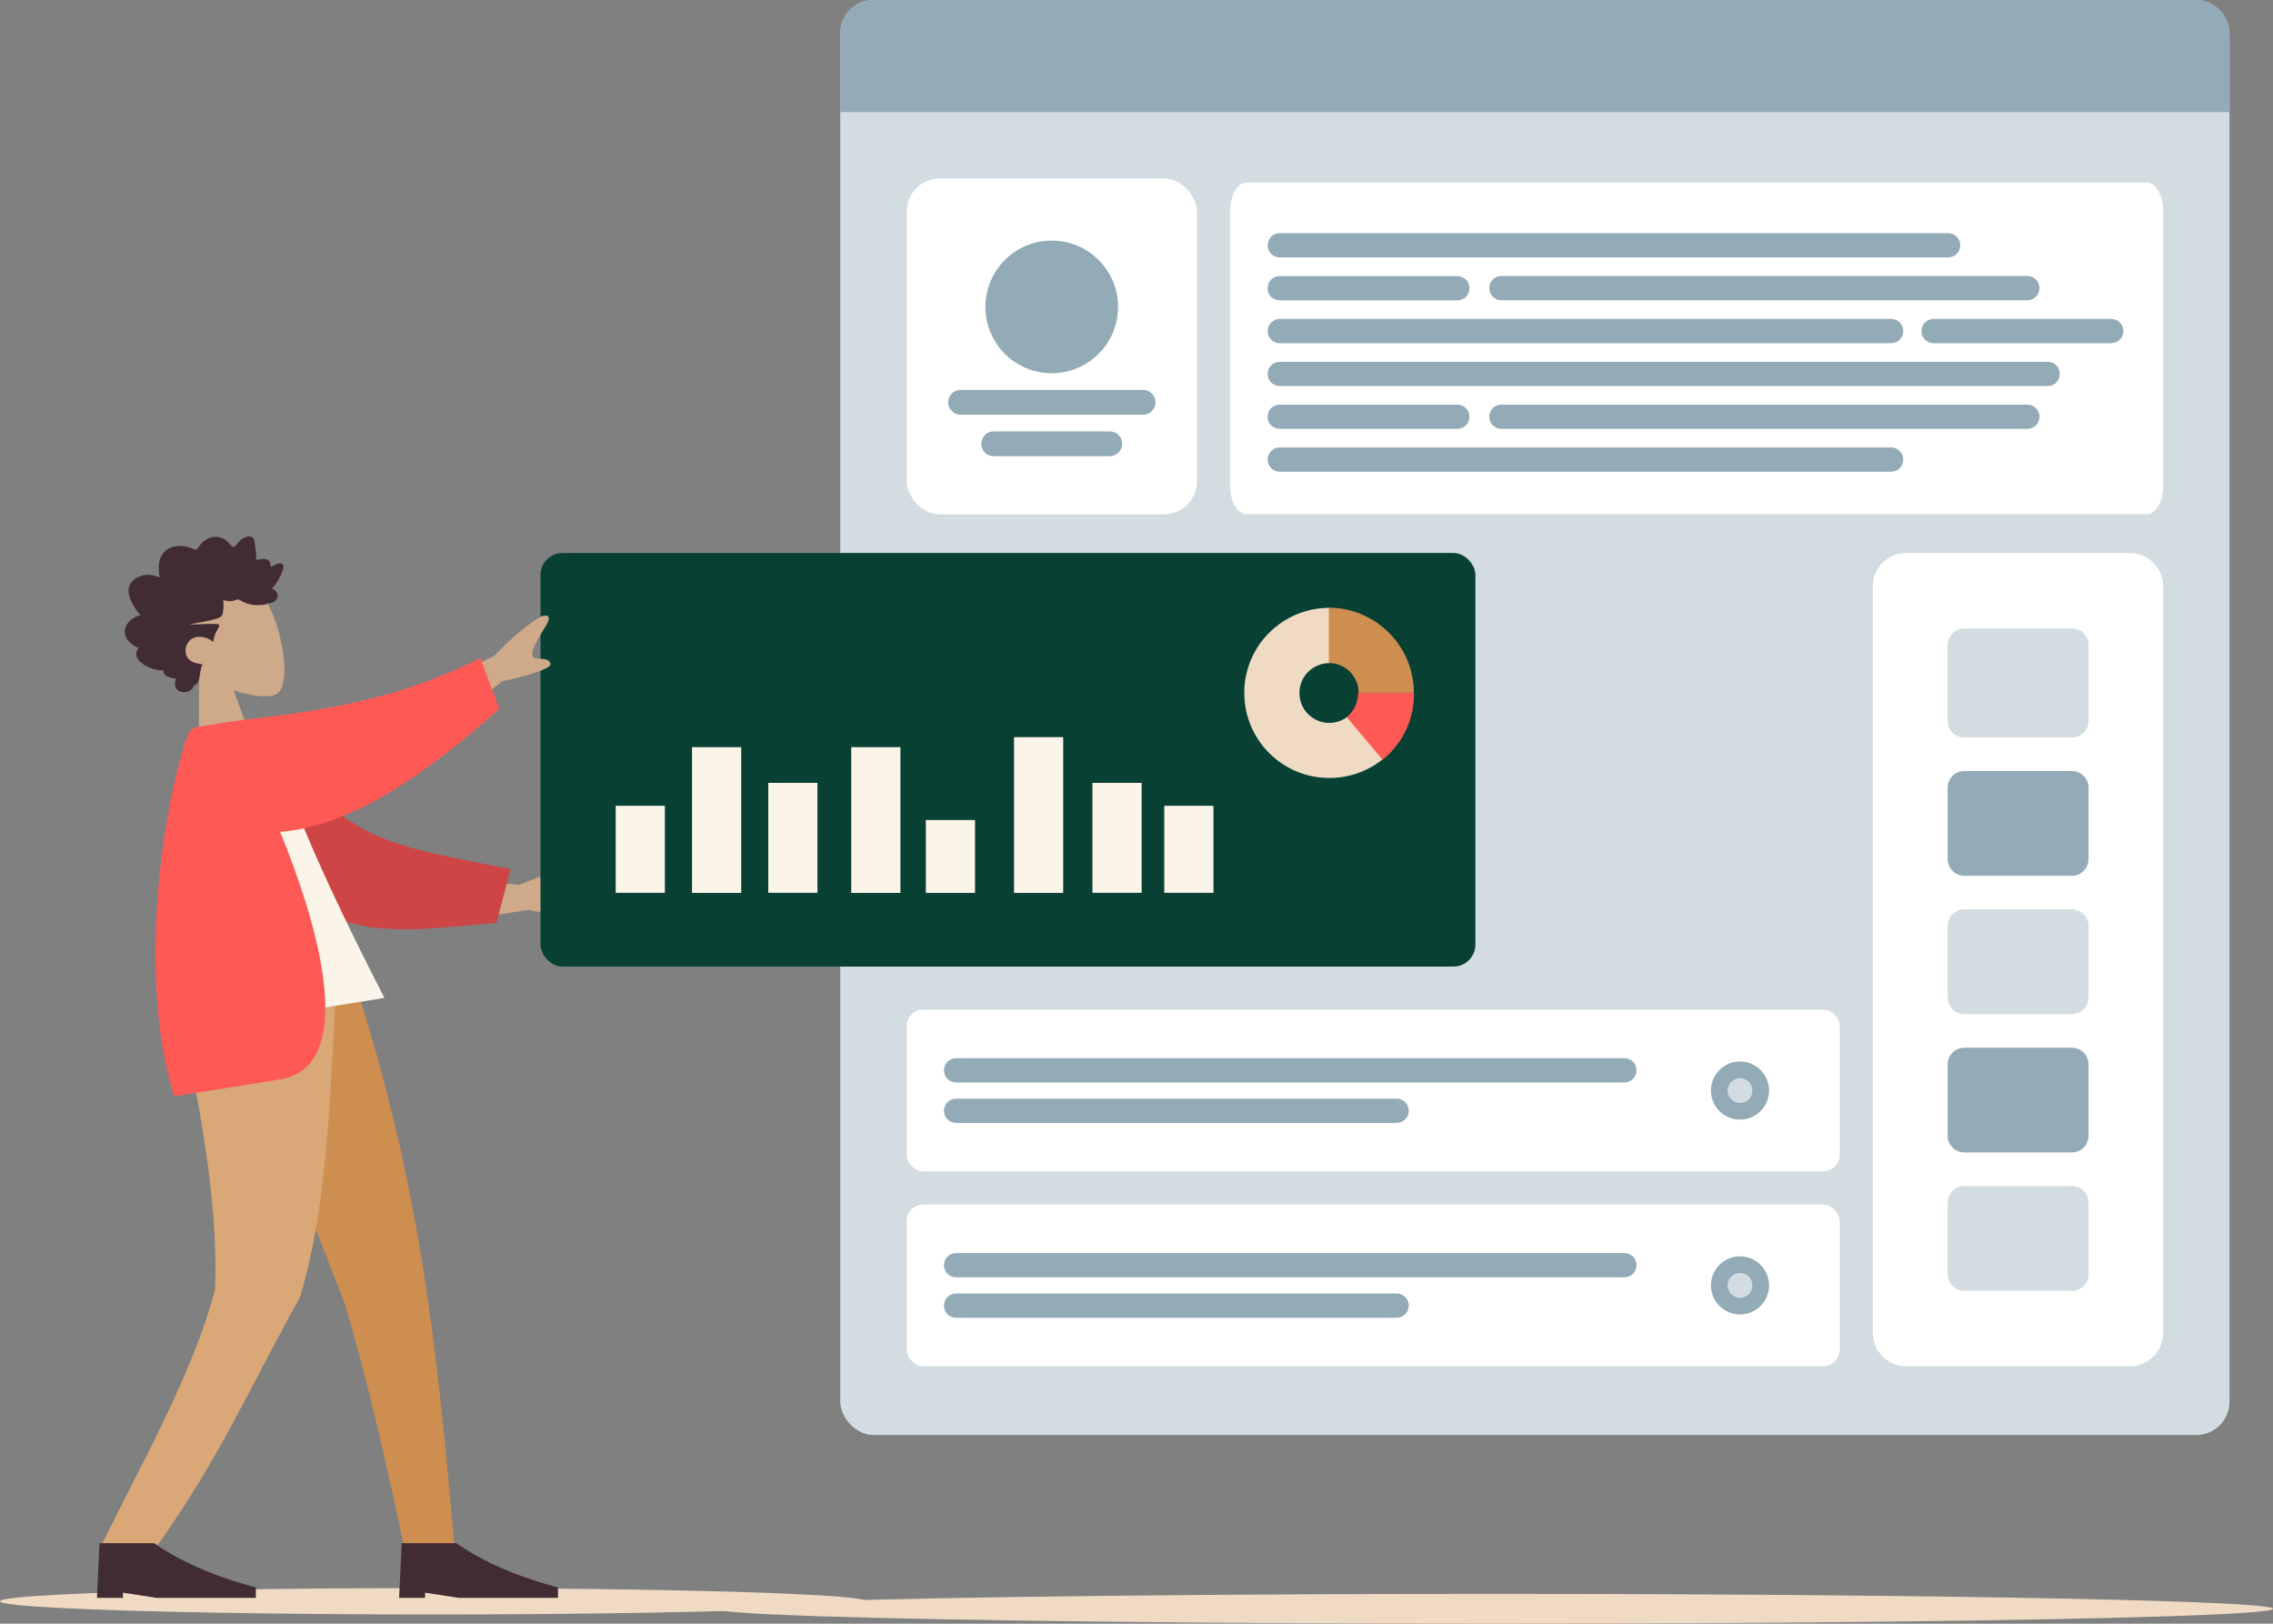 <?xml version="1.0" encoding="UTF-8"?>
<svg xmlns="http://www.w3.org/2000/svg" id="Calque_2" viewBox="0 0 236.13 168.66">
  <rect x="0" y="0" width="236.13" height="168.66" fill="#808080" stroke="none"/>
  <defs>
    <style>.cls-1{fill:#422c34;}.cls-1,.cls-2,.cls-3,.cls-4,.cls-5,.cls-6,.cls-7,.cls-8,.cls-9,.cls-10,.cls-11{fill-rule:evenodd;}.cls-1,.cls-2,.cls-3,.cls-4,.cls-5,.cls-6,.cls-7,.cls-8,.cls-9,.cls-10,.cls-11,.cls-12,.cls-13,.cls-14,.cls-15,.cls-16,.cls-17{stroke-width:0px;}.cls-2{fill:#cea98a;}.cls-3{fill:#ce8e50;}.cls-4{fill:#d9a876;}.cls-5{fill:#ce4545;}.cls-6,.cls-13{fill:#d3dce0;}.cls-7,.cls-16{fill:#faf4e9;}.cls-8,.cls-15{fill:#fff;}.cls-9{fill:#ff5956;}.cls-10,.cls-14{fill:#92abb7;}.cls-11,.cls-17{fill:#efdbc3;}.cls-12{fill:#084034;}</style>
  </defs>
  <g id="Illustrations">
    <g id="Head">
      <path class="cls-2" d="m20.7,69.82c-1.5-1.15-2.68-2.7-2.95-4.67-.8-5.65,7.22-6.08,9.32-3.59,2.11,2.49,3.45,9.66,1.6,10.57-.73.37-2.49.23-4.4-.43l2.65,7.26-6.25,1.33v-10.48Z"></path>
    </g>
    <path id="hair" class="cls-1" d="m14.63,63.88c-.24-.16-.42-.42-.57-.67-.16-.26-.32-.52-.44-.8-.26-.56-.4-1.23-.08-1.77.26-.44.72-.71,1.18-.84.3-.09.63-.11.95-.08.31.03.61.17.92.23-.12-.63-.16-1.32.05-1.92.2-.58.63-.98,1.17-1.18.56-.2,1.15-.19,1.73-.02.14.04.29.09.43.14.12.05.24.11.37.11.14,0,.19-.09.26-.2.08-.14.17-.26.27-.38.45-.51,1.12-.82,1.79-.72.31.05.63.17.88.39.22.19.42.52.69.63.12.05.17-.06.25-.14.12-.13.23-.27.35-.39.17-.18.36-.32.58-.43.32-.15.78-.23.97.19.07.16.08.34.1.51.03.23.06.46.09.69.02.18.04.35.04.52,0,.09-.02.27.04.36.07.1.28,0,.38-.03.19-.03.39-.04.58,0,.15.03.31.1.4.24.06.09.07.19.07.29,0,.12.04.18.08.29.23-.18,1.05-.64,1.25-.21.07.14.02.33-.02.47-.06.25-.17.48-.28.71-.23.47-.53.9-.86,1.29.52.11.77.7.44,1.16-.15.2-.38.29-.61.33-.08.01-.21,0-.27.04-.03.02-.06.05-.11.07-.32.09-.7.09-1.02.09-.59,0-1.17-.16-1.69-.47-.13-.08-.24-.12-.39-.09-.13.03-.25.09-.38.12-.34.08-.69-.02-1.04-.06.07.44.05.94-.04,1.37-.08.35-.37.46-.66.55-.93.29-1.9.39-2.85.6.96.01,1.93-.1,2.9-.05.44.02.18.37.04.6-.22.38-.35.82-.42,1.26-.58-.49-1.45-.71-2.12-.38-.74.37-1.06,1.54-.4,2.19.38.38.94.44,1.42.53-.26.42-.23.96-.35,1.44-.05.24-.14.51-.35.64-.08.05-.17.07-.23.15-.06.1-.06.2-.15.29-.35.38-1.01.49-1.45.19-.4-.27-.43-.83-.23-1.23-.48-.09-1.34-.16-1.31-.88-.97.14-3.63-.92-2.58-2.33-.79-.25-1.65-1.08-1.38-2.04.21-.74.96-1.2,1.61-1.38"></path>
    <ellipse class="cls-17" cx="44.98" cy="166.33" rx="44.98" ry="1.37"></ellipse>
    <ellipse class="cls-17" cx="155.2" cy="167.11" rx="80.93" ry="1.55"></ellipse>
    <rect id="Container" class="cls-13" x="87.29" width="144.32" height="149.06" rx="3.45" ry="3.45"></rect>
    <rect id="Background" class="cls-15" x="94.19" y="18.53" width="30.16" height="34.9" rx="3.45" ry="3.45"></rect>
    <g id="Profile-Info">
      <circle id="Avatar" class="cls-14" cx="109.26" cy="31.88" r="6.89"></circle>
      <path id="Name" class="cls-10" d="m99.79,40.5h18.96c.71,0,1.29.58,1.29,1.29h0c0,.71-.58,1.29-1.29,1.29h-18.96c-.71,0-1.29-.58-1.29-1.29h0c0-.71.58-1.29,1.29-1.29Z"></path>
      <path id="Name-2" class="cls-10" d="m103.23,44.81h12.06c.71,0,1.29.58,1.29,1.29h0c0,.71-.58,1.29-1.29,1.29h-12.06c-.71,0-1.29-.58-1.29-1.29h0c0-.71.58-1.29,1.29-1.29Z"></path>
    </g>
    <path id="Header" class="cls-10" d="m90.74,0h137.43c1.9,0,3.45,1.54,3.45,3.45v8.19H87.29V3.45c0-1.9,1.54-3.45,3.45-3.45Z"></path>
    <path id="Background-2" class="cls-8" d="m198.01,57.44h23.26c1.9,0,3.45,1.56,3.45,3.48v77.52c0,1.92-1.54,3.48-3.45,3.48h-23.26c-1.9,0-3.45-1.56-3.45-3.48V60.92c0-1.92,1.54-3.48,3.45-3.48Z"></path>
    <path id="Data" class="cls-6" d="m204.05,65.28h11.2c.95,0,1.72.78,1.72,1.74v7.84c0,.96-.77,1.74-1.72,1.74h-11.2c-.95,0-1.72-.78-1.72-1.74v-7.84c0-.96.77-1.74,1.72-1.74Z"></path>
    <path id="Data-2" class="cls-10" d="m204.05,80.09h11.2c.95,0,1.72.78,1.72,1.74v7.4c0,.96-.77,1.74-1.72,1.74h-11.2c-.95,0-1.72-.78-1.72-1.74v-7.4c0-.96.77-1.74,1.72-1.74Z"></path>
    <path id="Data-3" class="cls-6" d="m204.05,94.46h11.2c.95,0,1.72.78,1.72,1.74v7.4c0,.96-.77,1.74-1.72,1.74h-11.2c-.95,0-1.72-.78-1.72-1.74v-7.4c0-.96.77-1.74,1.72-1.74Z"></path>
    <path id="Data-4" class="cls-6" d="m204.05,123.2h11.2c.95,0,1.72.78,1.72,1.74v7.4c0,.96-.77,1.74-1.72,1.74h-11.2c-.95,0-1.72-.78-1.72-1.74v-7.4c0-.96.77-1.74,1.72-1.74Z"></path>
    <path id="Data-5" class="cls-10" d="m204.05,108.83h11.2c.95,0,1.72.78,1.72,1.74v7.4c0,.96-.77,1.74-1.72,1.74h-11.2c-.95,0-1.72-.78-1.72-1.74v-7.4c0-.96.77-1.74,1.72-1.74Z"></path>
    <path id="Container-2" class="cls-8" d="m129.51,18.96h93.49c.95,0,1.72,1.31,1.72,2.93v28.6c0,1.62-.77,2.93-1.72,2.93h-93.49c-.95,0-1.72-1.31-1.72-2.93v-28.6c0-1.62.77-2.93,1.72-2.93Z"></path>
    <g id="Row">
      <rect id="Container-3" class="cls-15" x="94.19" y="125.12" width="96.93" height="16.8" rx="1.72" ry="1.72"></rect>
      <g id="Text-Stuff">
        <path id="Label" class="cls-10" d="m99.32,130.16h69.43c.7,0,1.26.56,1.26,1.26h0c0,.7-.56,1.26-1.26,1.26h-69.43c-.7,0-1.26-.56-1.26-1.26h0c0-.7.56-1.26,1.26-1.26Z"></path>
        <path id="Label-2" class="cls-10" d="m99.32,134.36h45.77c.7,0,1.26.56,1.26,1.26h0c0,.7-.56,1.26-1.26,1.26h-45.77c-.7,0-1.26-.56-1.26-1.26h0c0-.7.56-1.26,1.26-1.26Z"></path>
      </g>
      <g id="Check">
        <circle id="Background-3" class="cls-14" cx="180.76" cy="133.52" r="3.02"></circle>
        <circle id="Indicator" class="cls-13" cx="180.76" cy="133.52" r="1.29"></circle>
      </g>
    </g>
    <rect id="Container-4" class="cls-15" x="94.19" y="104.87" width="96.93" height="16.8" rx="1.72" ry="1.72"></rect>
    <g id="Text-Stuff-2">
      <path id="Label-3" class="cls-10" d="m99.32,109.92h69.43c.7,0,1.26.56,1.26,1.26h0c0,.7-.56,1.26-1.26,1.26h-69.43c-.7,0-1.26-.56-1.26-1.26h0c0-.7.56-1.26,1.26-1.26Z"></path>
      <path id="Label-4" class="cls-10" d="m99.32,114.12h45.77c.7,0,1.26.56,1.26,1.26h0c0,.7-.56,1.26-1.26,1.26h-45.77c-.7,0-1.26-.56-1.26-1.26h0c0-.7.56-1.26,1.26-1.26Z"></path>
    </g>
    <path id="Label-5" class="cls-10" d="m132.95,24.22h69.43c.7,0,1.26.56,1.26,1.26h0c0,.7-.56,1.26-1.26,1.26h-69.43c-.7,0-1.26-.56-1.26-1.26h0c0-.7.56-1.26,1.26-1.26Z"></path>
    <path id="Label-6" class="cls-10" d="m132.95,37.58h79.77c.7,0,1.26.56,1.26,1.26h0c0,.7-.56,1.26-1.26,1.26h-79.77c-.7,0-1.26-.56-1.26-1.26h0c0-.7.56-1.26,1.26-1.26Z"></path>
    <g id="Text-Stuff-3">
      <path id="Label-7" class="cls-10" d="m196.46,49h-63.51c-.7,0-1.26-.56-1.26-1.26h0c0-.7.56-1.26,1.26-1.26h63.51c.7,0,1.26.56,1.26,1.26h0c0,.7-.56,1.26-1.26,1.26Z"></path>
    </g>
    <g id="Check-2">
      <circle id="Background-4" class="cls-14" cx="180.76" cy="113.28" r="3.02"></circle>
      <circle id="Indicator-2" class="cls-13" cx="180.76" cy="113.28" r="1.29"></circle>
    </g>
    <path id="Leg" class="cls-3" d="m22.85,106.44c5.43,9.41,9.19,19.27,12.92,28.84,3.14,10.27,6.29,25.85,6.29,25.85,1.64-.18,3.48.1,5.2.1-.93-10.75-1.83-20.17-3.31-29.5-1.48-9.33-3.56-18.58-6.86-28.97-4.83.96-9.58,2.1-14.23,3.67Z"></path>
    <path id="Leg-2" class="cls-4" d="m18.43,103.86c1.96,9.37,4.29,20.17,3.91,30.13-2.34,8.76-7.57,17.89-11.85,26.6,1.73.36,3.41.8,5.25.81,7.04-9.82,9.59-16.11,15.43-26.67,3.32-11.11,3.09-24.21,3.98-35.04-5.65,1.62-11.16,2.87-16.73,4.16Z"></path>
    <g id="Accessories_Shoe_Flat-Pointy">
      <path id="Shoe" class="cls-1" d="m10.07,165.98l.27-5.68h5.68c2.7,1.89,6.21,3.43,10.56,4.6v1.08h-10.29l-3.52-.54v.54h-2.71Z"></path>
    </g>
    <g id="Accessories_Shoe_Flat-Pointy-2">
      <path id="Shoe-2" class="cls-1" d="m41.46,165.98l.27-5.68h5.68c2.7,1.89,6.21,3.43,10.56,4.6v1.08h-10.29l-3.52-.54v.54h-2.71Z"></path>
    </g>
    <path class="cls-2" d="m44.76,91.15l9.23.75c3.45-1.42,5.19-1.86,5.23-1.31.06.83-1.06.96-1.11,1.52s1.42,1.26,2.84,1.85c1.42.6.71,1,.23,1.13-1.83.12-3.93-.07-6.3-.58l-10.58,1.7.45-5.07Z"></path>
    <path id="Coat-Back" class="cls-5" d="m27.83,76.15c7.86,11.38,12.29,11.57,25.21,14.12-.46,1.88-.99,3.64-1.45,5.59-9.9.8-18.17,2.66-24.4-7.42-1.56-2.53-2.46-8.94-3.08-12.18,1.15-.24,2.49-.05,3.71-.11Z"></path>
    <path id="Shirt" class="cls-7" d="m19.36,106.94l20.58-3.28c-6.93-13.47-10.87-22.85-11.81-28.14-.05-.27-.62-.67-.83-.57-1.54.71-3.3.82-5.26.32-3.63,8.63-3.77,18.56-2.67,31.67Z"></path>
    <path id="Label-8" class="cls-10" d="m155.97,28.67h54.64c.7,0,1.26.56,1.26,1.26h0c0,.7-.56,1.26-1.26,1.26h-54.64c-.7,0-1.26-.56-1.26-1.26h0c0-.7.56-1.26,1.26-1.26Z"></path>
    <path id="Name-3" class="cls-10" d="m132.97,28.68h18.4c.71,0,1.28.54,1.28,1.2v.12c0,.66-.57,1.2-1.28,1.2h-18.4c-.71,0-1.28-.54-1.28-1.2v-.12c0-.66.57-1.2,1.28-1.2Z"></path>
    <g id="Text-Stuff-4">
      <path id="Label-9" class="cls-10" d="m196.46,35.65h-63.51c-.7,0-1.26-.56-1.26-1.26h0c0-.7.56-1.26,1.26-1.26h63.51c.7,0,1.26.56,1.26,1.26h0c0,.7-.56,1.26-1.26,1.26Z"></path>
    </g>
    <path id="Name-4" class="cls-10" d="m200.9,33.13h18.4c.71,0,1.28.54,1.28,1.2v.12c0,.66-.57,1.2-1.28,1.2h-18.4c-.71,0-1.28-.54-1.28-1.2v-.12c0-.66.57-1.2,1.28-1.2Z"></path>
    <path id="Label-10" class="cls-10" d="m155.97,42.03h54.64c.7,0,1.26.56,1.26,1.26h0c0,.7-.56,1.26-1.26,1.26h-54.64c-.7,0-1.26-.56-1.26-1.26h0c0-.7.56-1.26,1.26-1.26Z"></path>
    <path id="Name-5" class="cls-10" d="m132.97,42.03h18.4c.71,0,1.28.54,1.28,1.2v.12c0,.66-.57,1.2-1.28,1.2h-18.4c-.71,0-1.28-.54-1.28-1.2v-.12c0-.66.57-1.2,1.28-1.2Z"></path>
    <rect class="cls-12" x="56.15" y="57.44" width="97.12" height="42.96" rx="2.28" ry="2.28"></rect>
    <rect class="cls-16" x="63.96" y="83.7" width="5.11" height="9.04"></rect>
    <rect class="cls-16" x="79.81" y="81.32" width="5.11" height="11.42"></rect>
    <rect class="cls-16" x="71.89" y="77.61" width="5.11" height="15.14"></rect>
    <rect class="cls-16" x="88.43" y="77.61" width="5.11" height="15.14"></rect>
    <rect class="cls-16" x="96.18" y="85.18" width="5.11" height="7.57"></rect>
    <rect class="cls-16" x="105.34" y="76.57" width="5.11" height="16.18"></rect>
    <rect class="cls-16" x="113.49" y="81.32" width="5.11" height="11.42"></rect>
    <rect class="cls-16" x="120.95" y="83.7" width="5.11" height="9.04"></rect>
    <g id="Chart">
      <path id="Value" class="cls-11" d="m140.38,74.09c-1.16,1.26-3.13,1.34-4.39.18-1.26-1.16-1.34-3.13-.18-4.39.59-.64,1.42-1,2.29-1v-5.74c-4.88,0-8.84,3.95-8.84,8.83,0,4.88,3.95,8.84,8.83,8.84h0c2.45.01,4.8-1,6.48-2.8l-4.21-3.93Z"></path>
      <path id="Value_2" class="cls-3" d="m138.05,63.13v5.74c1.71,0,3.09,1.39,3.09,3.09h5.74c-.01-4.87-3.96-8.82-8.84-8.84Z"></path>
      <path id="Value_3" class="cls-9" d="m141.09,71.97c0,.98-.43,1.91-1.18,2.53l3.71,4.41c2.11-1.67,3.32-4.24,3.27-6.94h-5.8Z"></path>
    </g>
    <path class="cls-2" d="m41.72,72.77l9.65-4.66c1.66-1.77,3.27-3.13,4.83-4.08.47-.17,1.29-.24.46,1.06-.83,1.3-1.64,2.71-1.27,3.15.36.43,1.36-.1,1.78.62.28.47-1.4,1.11-5.04,1.92l-7.14,5.89-3.27-3.9Z"></path>
    <path id="Coat-Front" class="cls-9" d="m23.79,75c5.91-.89,15.65-1.34,26.12-6.65l1.96,5.27c-7.49,6.7-15.27,12.2-22.77,12.79,5.41,13.28,7.07,24.59-.03,25.72-3.39.54-7.05,1.12-10.97,1.75-3.61-11.44-1.62-28.41,1.32-37.28.11-.34.36-.98,1.18-1.11l3.19-.51s0,0,0,.01Z"></path>
  </g>
</svg>
